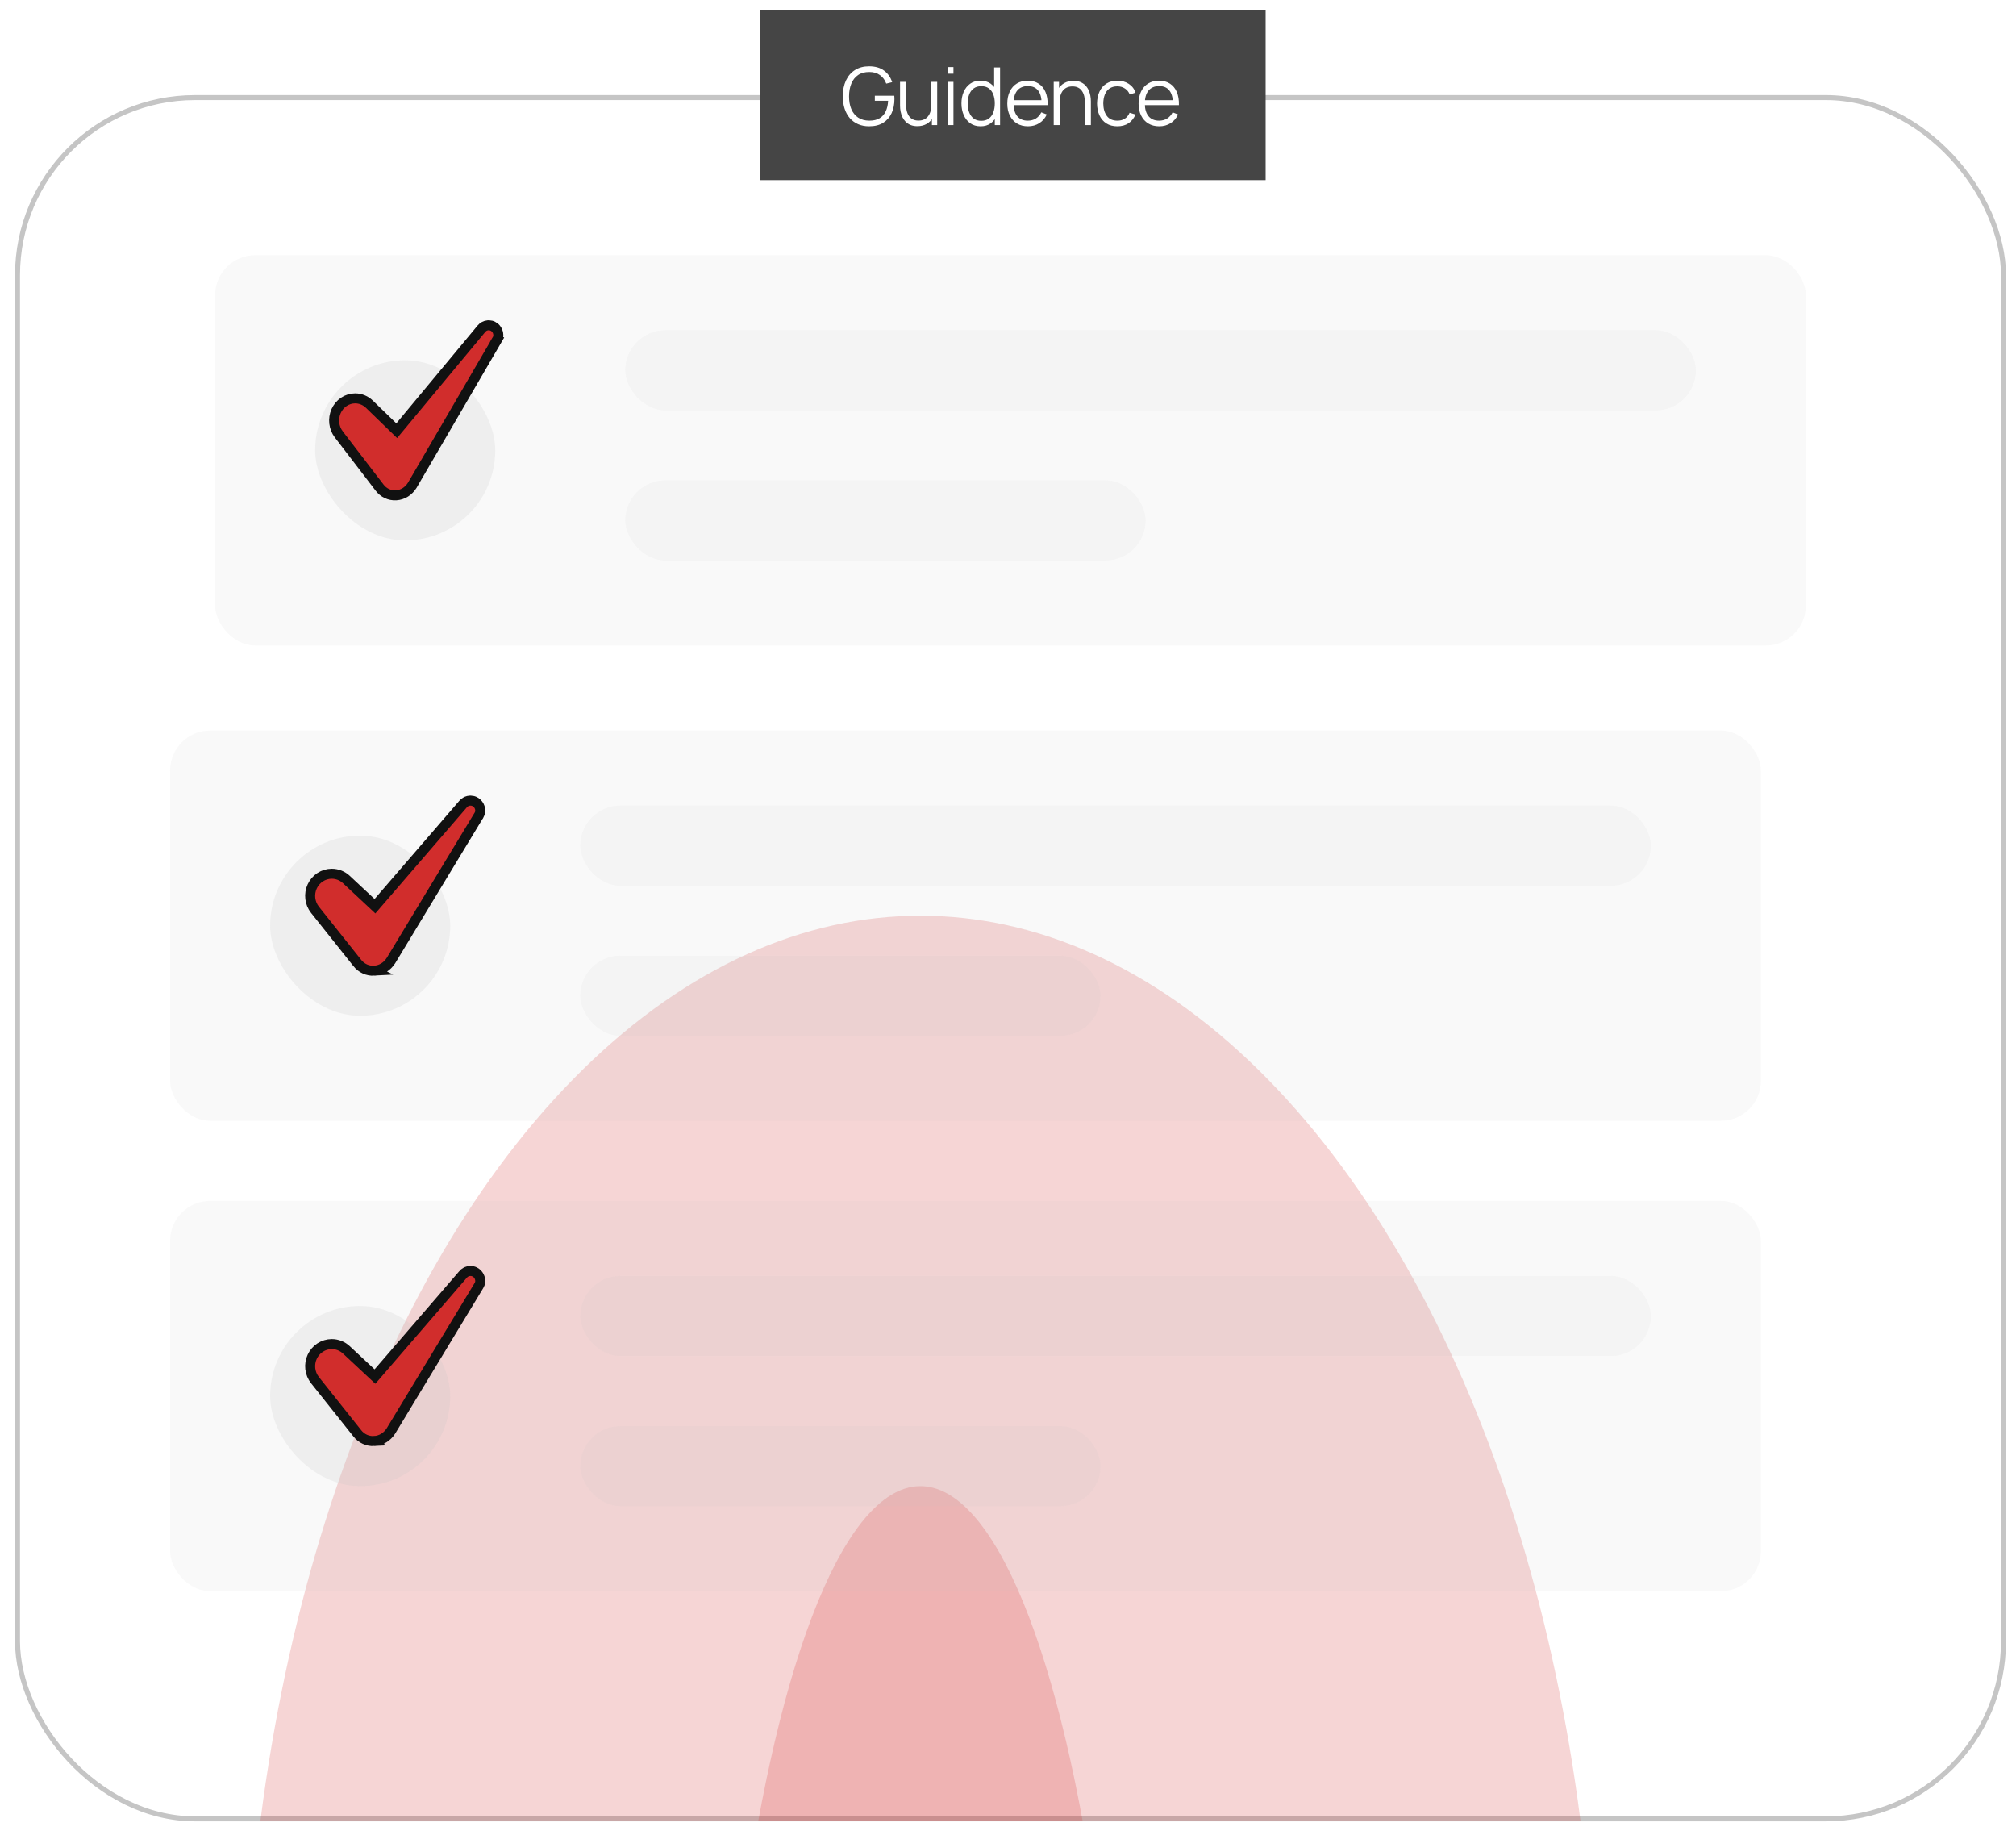 <?xml version="1.0" encoding="UTF-8"?> <svg xmlns="http://www.w3.org/2000/svg" width="403" height="366" viewBox="0 0 403 366" fill="none"><rect data-figma-bg-blur-radius="6" x="3.5" y="19.5" width="397" height="344" rx="35.5" stroke="#C5C5C5"></rect><g clip-path="url(#clip1_44_130)"><g style="mix-blend-mode:screen" opacity="0.2" filter="url(#filter1_f_44_130)"><ellipse cx="184" cy="412.5" rx="135" ry="229.5" fill="#D12D2C"></ellipse></g><g style="mix-blend-mode:screen" opacity="0.2" filter="url(#filter2_f_44_130)"><ellipse cx="184" cy="469.5" rx="41" ry="172.5" fill="#D12D2C"></ellipse></g><rect opacity="0.1" data-figma-bg-blur-radius="6" x="34" y="146" width="318" height="78" rx="8" fill="#C5C5C5"></rect><rect opacity="0.1" data-figma-bg-blur-radius="6" x="116" y="161" width="214" height="16" rx="8" fill="#C5C5C5"></rect><rect opacity="0.1" data-figma-bg-blur-radius="6" x="116" y="191" width="104" height="16" rx="8" fill="#C5C5C5"></rect><rect opacity="0.2" data-figma-bg-blur-radius="6" x="54" y="167" width="36" height="36" rx="18" fill="#C5C5C5"></rect><path d="M94.11 160.001C94.243 160.005 94.376 160.024 94.505 160.056L94.696 160.114L94.88 160.191C95.059 160.278 95.224 160.393 95.369 160.53C95.712 160.856 95.902 161.268 95.97 161.656C96.033 162.02 96.008 162.482 95.759 162.881C95.758 162.883 95.757 162.884 95.756 162.886C95.755 162.887 95.755 162.889 95.754 162.891L95.748 162.899L95.757 162.887L78.156 191.964L78.15 191.974L78.144 191.983C77.393 193.16 76.183 193.916 74.81 193.992L74.811 193.993C74.166 194.031 73.523 193.91 72.936 193.643C72.348 193.375 71.834 192.969 71.435 192.46V192.459L62.966 181.818L62.965 181.816C62.451 181.168 62.128 180.387 62.031 179.563C61.934 178.74 62.066 177.903 62.413 177.151C62.761 176.399 63.311 175.759 64.003 175.309C64.695 174.858 65.499 174.617 66.323 174.614H66.327C67.413 174.615 68.456 175.033 69.25 175.778L74.957 181.106L92.545 160.723L92.546 160.722C92.71 160.517 92.915 160.347 93.147 160.224L93.328 160.14C93.513 160.065 93.71 160.019 93.91 160.005L94.11 160.001Z" fill="#D12D2C" stroke="#111111" stroke-width="2"></path><rect opacity="0.1" data-figma-bg-blur-radius="6" x="34" y="240" width="318" height="78" rx="8" fill="#C5C5C5"></rect><rect opacity="0.1" data-figma-bg-blur-radius="6" x="116" y="255" width="214" height="16" rx="8" fill="#C5C5C5"></rect><rect opacity="0.1" data-figma-bg-blur-radius="6" x="116" y="285" width="104" height="16" rx="8" fill="#C5C5C5"></rect><rect opacity="0.2" data-figma-bg-blur-radius="6" x="54" y="261" width="36" height="36" rx="18" fill="#C5C5C5"></rect><path d="M94.11 254.001C94.243 254.005 94.376 254.024 94.505 254.056L94.696 254.114L94.88 254.191C95.059 254.278 95.224 254.393 95.369 254.53C95.712 254.856 95.902 255.268 95.97 255.656C96.033 256.02 96.008 256.482 95.759 256.881C95.758 256.883 95.757 256.884 95.756 256.886C95.755 256.887 95.755 256.889 95.754 256.891L95.748 256.899L95.757 256.887L78.156 285.964L78.15 285.974L78.144 285.983C77.393 287.16 76.183 287.916 74.81 287.992L74.811 287.993C74.166 288.031 73.523 287.91 72.936 287.643C72.348 287.375 71.834 286.969 71.435 286.46V286.459L62.966 275.818L62.965 275.816C62.451 275.168 62.128 274.387 62.031 273.563C61.934 272.74 62.066 271.903 62.413 271.151C62.761 270.399 63.311 269.759 64.003 269.309C64.695 268.858 65.499 268.617 66.323 268.614H66.327C67.413 268.615 68.456 269.033 69.25 269.778L74.957 275.106L92.545 254.723L92.546 254.722C92.71 254.517 92.915 254.347 93.147 254.224L93.328 254.14C93.513 254.065 93.71 254.019 93.91 254.005L94.11 254.001Z" fill="#D12D2C" stroke="#111111" stroke-width="2"></path></g><rect opacity="0.1" data-figma-bg-blur-radius="6" x="43" y="51" width="318" height="78" rx="8" fill="#C5C5C5"></rect><rect opacity="0.1" data-figma-bg-blur-radius="6" x="125" y="66" width="214" height="16" rx="8" fill="#C5C5C5"></rect><rect opacity="0.1" data-figma-bg-blur-radius="6" x="125" y="96" width="104" height="16" rx="8" fill="#C5C5C5"></rect><rect opacity="0.2" data-figma-bg-blur-radius="6" x="63" y="72" width="36" height="36" rx="18" fill="#C5C5C5"></rect><path d="M97.76 65.001C97.894 65.006 98.026 65.025 98.155 65.059L98.346 65.118L98.528 65.198C98.647 65.258 98.758 65.33 98.862 65.412L99.009 65.543L99.127 65.67C99.385 65.973 99.53 66.329 99.586 66.662C99.646 67.02 99.622 67.476 99.382 67.872L99.383 67.873L82.432 96.949L82.427 96.96L82.42 96.97C81.699 98.143 80.525 98.914 79.174 98.992C78.541 99.031 77.91 98.908 77.336 98.637C76.764 98.366 76.267 97.958 75.882 97.45L67.722 86.804L67.721 86.802C67.226 86.153 66.917 85.375 66.824 84.559C66.732 83.742 66.858 82.912 67.191 82.164C67.524 81.415 68.053 80.773 68.726 80.318C69.399 79.863 70.186 79.617 70.995 79.614H70.999C72.067 79.615 73.084 80.042 73.854 80.792L79.307 86.077L96.21 65.736L96.212 65.735C96.371 65.531 96.569 65.358 96.799 65.231C97.032 65.103 97.292 65.025 97.56 65.005L97.76 65.001ZM98.986 67.641L98.994 67.645L98.986 67.641Z" fill="#D12D2C" stroke="#111111" stroke-width="2"></path><rect width="101" height="34" transform="translate(152 2)" fill="#454545"></rect><path d="M173.736 25.24C172.925 25.24 172.195 25.099 171.544 24.816C170.893 24.533 170.339 24.131 169.88 23.608C169.427 23.085 169.08 22.456 168.84 21.72C168.6 20.979 168.48 20.152 168.48 19.24C168.48 18.035 168.688 16.984 169.104 16.088C169.525 15.187 170.128 14.488 170.912 13.992C171.696 13.496 172.637 13.248 173.736 13.248C174.963 13.248 175.96 13.536 176.728 14.112C177.501 14.683 178.04 15.451 178.344 16.416L177.16 16.704C176.909 16 176.496 15.437 175.92 15.016C175.349 14.595 174.637 14.384 173.784 14.384C172.883 14.379 172.133 14.581 171.536 14.992C170.939 15.397 170.488 15.968 170.184 16.704C169.885 17.435 169.733 18.28 169.728 19.24C169.723 20.2 169.869 21.045 170.168 21.776C170.472 22.501 170.925 23.072 171.528 23.488C172.131 23.899 172.883 24.107 173.784 24.112C174.611 24.112 175.293 23.952 175.832 23.632C176.371 23.312 176.779 22.853 177.056 22.256C177.339 21.659 177.499 20.952 177.536 20.136H174.88V19.128H178.768C178.784 19.251 178.792 19.381 178.792 19.52C178.797 19.653 178.8 19.749 178.8 19.808C178.8 20.848 178.613 21.779 178.24 22.6C177.867 23.416 177.304 24.061 176.552 24.536C175.805 25.005 174.867 25.24 173.736 25.24ZM183.385 25.216C182.868 25.216 182.415 25.136 182.025 24.976C181.641 24.816 181.313 24.6 181.041 24.328C180.775 24.056 180.559 23.747 180.393 23.4C180.228 23.048 180.108 22.677 180.033 22.288C179.959 21.893 179.921 21.501 179.921 21.112V16.36H181.105V20.768C181.105 21.243 181.151 21.683 181.241 22.088C181.332 22.493 181.476 22.848 181.673 23.152C181.876 23.451 182.135 23.683 182.449 23.848C182.769 24.013 183.156 24.096 183.609 24.096C184.025 24.096 184.391 24.024 184.705 23.88C185.025 23.736 185.292 23.531 185.505 23.264C185.724 22.992 185.889 22.664 186.001 22.28C186.113 21.891 186.169 21.453 186.169 20.968L187.001 21.152C187.001 22.037 186.847 22.781 186.537 23.384C186.228 23.987 185.801 24.443 185.257 24.752C184.713 25.061 184.089 25.216 183.385 25.216ZM186.289 25V22.872H186.169V16.36H187.345V25H186.289ZM189.421 14.72V13.4H190.597V14.72H189.421ZM189.421 25V16.36H190.597V25H189.421ZM196.028 25.24C195.222 25.24 194.534 25.04 193.964 24.64C193.393 24.235 192.956 23.688 192.652 23C192.348 22.312 192.196 21.536 192.196 20.672C192.196 19.813 192.345 19.04 192.644 18.352C192.948 17.664 193.382 17.12 193.948 16.72C194.513 16.32 195.19 16.12 195.98 16.12C196.79 16.12 197.473 16.317 198.028 16.712C198.582 17.107 199.001 17.648 199.284 18.336C199.572 19.019 199.716 19.797 199.716 20.672C199.716 21.531 199.574 22.307 199.292 23C199.009 23.688 198.593 24.235 198.044 24.64C197.494 25.04 196.822 25.24 196.028 25.24ZM196.148 24.144C196.761 24.144 197.268 23.995 197.668 23.696C198.068 23.397 198.366 22.987 198.564 22.464C198.761 21.936 198.86 21.339 198.86 20.672C198.86 19.995 198.761 19.397 198.564 18.88C198.366 18.357 198.068 17.949 197.668 17.656C197.273 17.363 196.774 17.216 196.172 17.216C195.553 17.216 195.041 17.368 194.636 17.672C194.23 17.976 193.929 18.389 193.732 18.912C193.54 19.435 193.444 20.021 193.444 20.672C193.444 21.328 193.542 21.92 193.74 22.448C193.942 22.971 194.244 23.384 194.644 23.688C195.044 23.992 195.545 24.144 196.148 24.144ZM198.86 25V18.496H198.732V13.48H199.916V25H198.86ZM205.496 25.24C204.653 25.24 203.923 25.053 203.304 24.68C202.691 24.307 202.213 23.781 201.872 23.104C201.531 22.427 201.36 21.632 201.36 20.72C201.36 19.776 201.528 18.96 201.864 18.272C202.2 17.584 202.672 17.053 203.28 16.68C203.893 16.307 204.616 16.12 205.448 16.12C206.301 16.12 207.029 16.317 207.632 16.712C208.235 17.101 208.691 17.661 209 18.392C209.309 19.123 209.451 19.995 209.424 21.008H208.224V20.592C208.203 19.472 207.96 18.627 207.496 18.056C207.037 17.485 206.365 17.2 205.48 17.2C204.552 17.2 203.84 17.501 203.344 18.104C202.853 18.707 202.608 19.565 202.608 20.68C202.608 21.768 202.853 22.613 203.344 23.216C203.84 23.813 204.541 24.112 205.448 24.112C206.067 24.112 206.605 23.971 207.064 23.688C207.528 23.4 207.893 22.987 208.16 22.448L209.256 22.872C208.915 23.624 208.411 24.208 207.744 24.624C207.083 25.035 206.333 25.24 205.496 25.24ZM202.192 21.008V20.024H208.792V21.008H202.192ZM216.885 25V20.592C216.885 20.112 216.84 19.672 216.749 19.272C216.658 18.867 216.512 18.515 216.309 18.216C216.112 17.912 215.853 17.677 215.533 17.512C215.218 17.347 214.834 17.264 214.381 17.264C213.965 17.264 213.597 17.336 213.277 17.48C212.962 17.624 212.696 17.832 212.477 18.104C212.264 18.371 212.101 18.696 211.989 19.08C211.877 19.464 211.821 19.901 211.821 20.392L210.989 20.208C210.989 19.323 211.144 18.579 211.453 17.976C211.762 17.373 212.189 16.917 212.733 16.608C213.277 16.299 213.901 16.144 214.605 16.144C215.122 16.144 215.573 16.224 215.957 16.384C216.346 16.544 216.674 16.76 216.941 17.032C217.213 17.304 217.432 17.616 217.597 17.968C217.762 18.315 217.882 18.685 217.957 19.08C218.032 19.469 218.069 19.859 218.069 20.248V25H216.885ZM210.637 25V16.36H211.701V18.488H211.821V25H210.637ZM223.362 25.24C222.493 25.24 221.757 25.045 221.154 24.656C220.551 24.267 220.093 23.731 219.778 23.048C219.469 22.36 219.309 21.571 219.298 20.68C219.309 19.773 219.474 18.979 219.794 18.296C220.114 17.608 220.575 17.075 221.178 16.696C221.781 16.312 222.511 16.12 223.37 16.12C224.245 16.12 225.005 16.333 225.65 16.76C226.301 17.187 226.746 17.771 226.986 18.512L225.834 18.88C225.631 18.363 225.309 17.963 224.866 17.68C224.429 17.392 223.927 17.248 223.362 17.248C222.727 17.248 222.202 17.395 221.786 17.688C221.37 17.976 221.061 18.379 220.858 18.896C220.655 19.413 220.551 20.008 220.546 20.68C220.557 21.715 220.797 22.547 221.266 23.176C221.735 23.8 222.434 24.112 223.362 24.112C223.949 24.112 224.447 23.979 224.858 23.712C225.274 23.44 225.589 23.045 225.802 22.528L226.986 22.88C226.666 23.648 226.197 24.235 225.578 24.64C224.959 25.04 224.221 25.24 223.362 25.24ZM231.739 25.24C230.896 25.24 230.166 25.053 229.547 24.68C228.934 24.307 228.456 23.781 228.115 23.104C227.774 22.427 227.603 21.632 227.603 20.72C227.603 19.776 227.771 18.96 228.107 18.272C228.443 17.584 228.915 17.053 229.523 16.68C230.136 16.307 230.859 16.12 231.691 16.12C232.544 16.12 233.272 16.317 233.875 16.712C234.478 17.101 234.934 17.661 235.243 18.392C235.552 19.123 235.694 19.995 235.667 21.008H234.467V20.592C234.446 19.472 234.203 18.627 233.739 18.056C233.28 17.485 232.608 17.2 231.723 17.2C230.795 17.2 230.083 17.501 229.587 18.104C229.096 18.707 228.851 19.565 228.851 20.68C228.851 21.768 229.096 22.613 229.587 23.216C230.083 23.813 230.784 24.112 231.691 24.112C232.31 24.112 232.848 23.971 233.307 23.688C233.771 23.4 234.136 22.987 234.403 22.448L235.499 22.872C235.158 23.624 234.654 24.208 233.987 24.624C233.326 25.035 232.576 25.24 231.739 25.24ZM228.435 21.008V20.024H235.035V21.008H228.435Z" fill="white"></path><defs><clipPath id="bgblur_0_44_130_clip_path" transform="translate(3 -13)"><rect x="3.5" y="19.5" width="397" height="344" rx="35.5"></rect></clipPath><filter id="filter1_f_44_130" x="-47" y="86.999" width="462" height="651" filterUnits="userSpaceOnUse" color-interpolation-filters="sRGB"><feFlood flood-opacity="0" result="BackgroundImageFix"></feFlood><feBlend mode="normal" in="SourceGraphic" in2="BackgroundImageFix" result="shape"></feBlend><feGaussianBlur stdDeviation="48" result="effect1_foregroundBlur_44_130"></feGaussianBlur></filter><filter id="filter2_f_44_130" x="111" y="265" width="146" height="409" filterUnits="userSpaceOnUse" color-interpolation-filters="sRGB"><feFlood flood-opacity="0" result="BackgroundImageFix"></feFlood><feBlend mode="normal" in="SourceGraphic" in2="BackgroundImageFix" result="shape"></feBlend><feGaussianBlur stdDeviation="16" result="effect1_foregroundBlur_44_130"></feGaussianBlur></filter><clipPath id="bgblur_2_44_130_clip_path" transform="translate(-28 -140)"><rect x="34" y="146" width="318" height="78" rx="8"></rect></clipPath><clipPath id="bgblur_3_44_130_clip_path" transform="translate(-110 -155)"><rect x="116" y="161" width="214" height="16" rx="8"></rect></clipPath><clipPath id="bgblur_4_44_130_clip_path" transform="translate(-110 -185)"><rect x="116" y="191" width="104" height="16" rx="8"></rect></clipPath><clipPath id="bgblur_5_44_130_clip_path" transform="translate(-48 -161)"><rect x="54" y="167" width="36" height="36" rx="18"></rect></clipPath><clipPath id="bgblur_6_44_130_clip_path" transform="translate(-28 -234)"><rect x="34" y="240" width="318" height="78" rx="8"></rect></clipPath><clipPath id="bgblur_7_44_130_clip_path" transform="translate(-110 -249)"><rect x="116" y="255" width="214" height="16" rx="8"></rect></clipPath><clipPath id="bgblur_8_44_130_clip_path" transform="translate(-110 -279)"><rect x="116" y="285" width="104" height="16" rx="8"></rect></clipPath><clipPath id="bgblur_9_44_130_clip_path" transform="translate(-48 -255)"><rect x="54" y="261" width="36" height="36" rx="18"></rect></clipPath><clipPath id="bgblur_10_44_130_clip_path" transform="translate(-37 -45)"><rect x="43" y="51" width="318" height="78" rx="8"></rect></clipPath><clipPath id="bgblur_11_44_130_clip_path" transform="translate(-119 -60)"><rect x="125" y="66" width="214" height="16" rx="8"></rect></clipPath><clipPath id="bgblur_12_44_130_clip_path" transform="translate(-119 -90)"><rect x="125" y="96" width="104" height="16" rx="8"></rect></clipPath><clipPath id="bgblur_13_44_130_clip_path" transform="translate(-57 -66)"><rect x="63" y="72" width="36" height="36" rx="18"></rect></clipPath><clipPath id="clip1_44_130"><rect width="386" height="280" fill="white" transform="translate(0 84)"></rect></clipPath></defs></svg> 